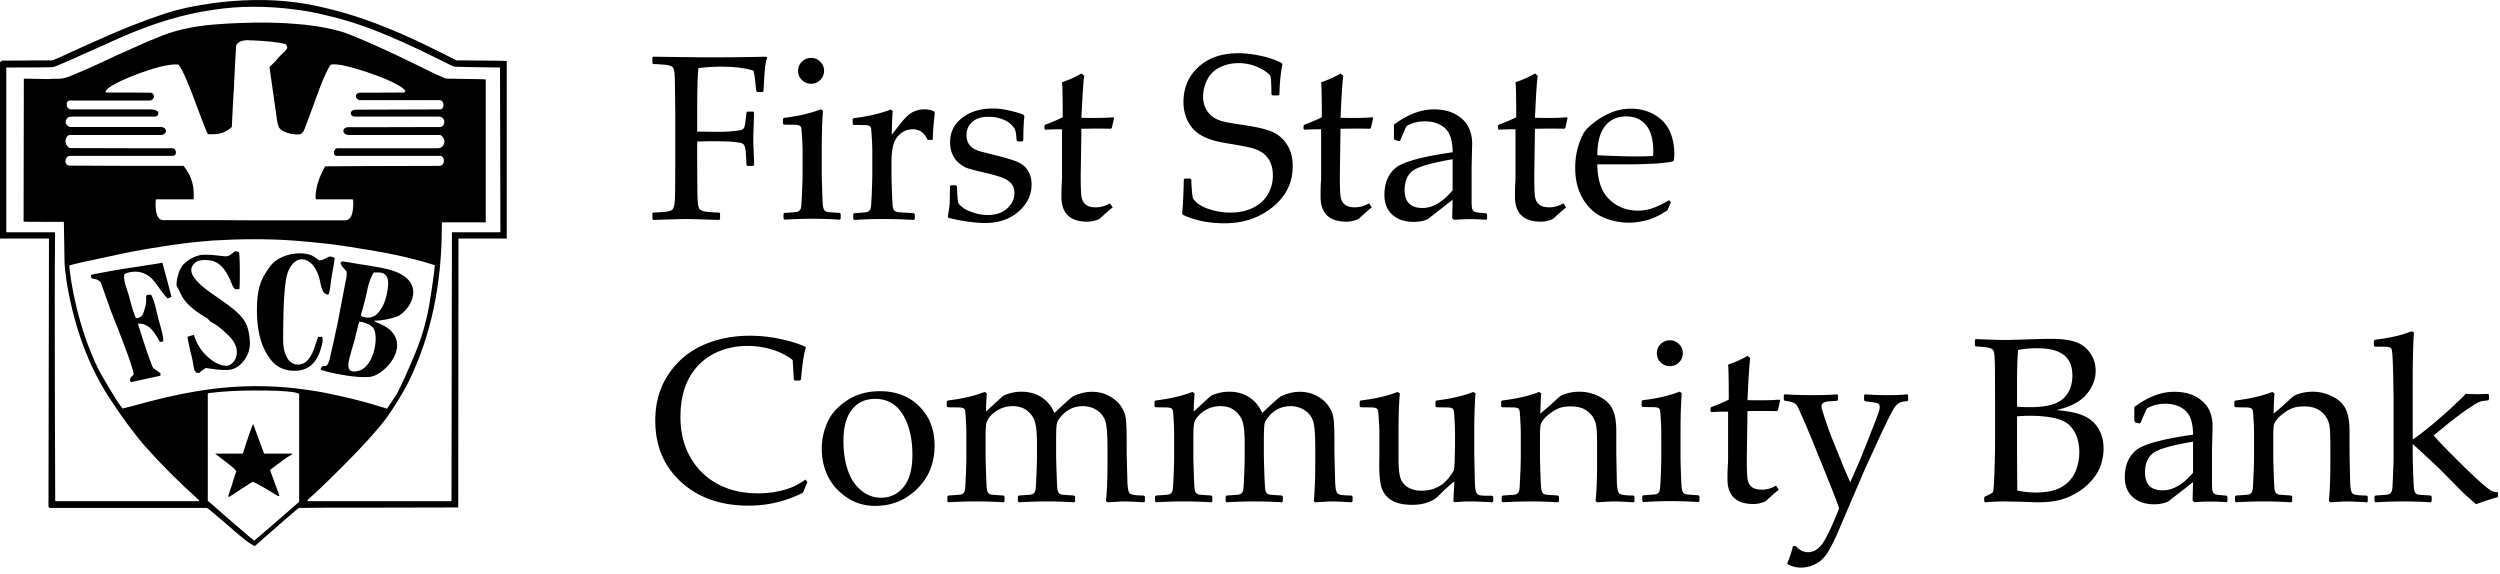 <svg xmlns="http://www.w3.org/2000/svg" fill="currentColor" viewBox="0 0 283 65">
    <path fill-rule="evenodd" d="M28.692 48.085v-.054h-.05c-.121.226-.314.766-.61 1.653-.345 1.03-.509 1.592-.562 1.666h-3.043c-.022 0-.044 0-.044.023.044.05.467.37 1.251.965.635.484 1.03.832 1.126 1.029-.071.122-.246.662-.541 1.645l-.193.564-.177.538c-.019.056 0 .107.077.148 1.544-1 2.449-1.594 2.666-1.709.028 0 .05.023.1.023.349.117.955.489 1.914 1.05.537.317.833.515.904.544a.179.179 0 0 1 .125-.056l-1.029-2.796v-.148c.07-.053.391-.294.954-.711.663-.517 1.152-.832 1.493-1.009v-.1h-3.157l-1.204-3.265Z" clip-rule="evenodd"/>
    <path fill-rule="evenodd" d="M7.229 25.111c.019.977.047 2.255.075 4.448 0 .165.022 1.332.491 3.738.931 4.669 2.523 8.672 4.776 12.034.806 1.224 1.568 2.313 2.281 3.242.584.763 1.101 1.426 1.614 1.991 1.664 1.895 3.677 3.907 6.051 6.048.027.073.027.123-.022.123H6.346c-.072 0-.096-.026-.096-.101 0 0-.097-23.289-.025-29.112.025-.811 0-1.229 0-1.229H.759c0-.023-.019-.023-.047-.023V7.645c3.354 0 5.27-.025 5.317-.05.196-.023 2.205-.909 6.029-2.63.834-.389 1.792-.808 2.794-1.224 2.544-1.033 5.658-2.116 9.289-2.63 1.443-.22 2.933-.345 4.551-.345 1.518 0 3.111.096 4.804.32 1.15.149 2.355.367 3.599.689.986.221 1.991.513 3.014.835.47.149.936.321 1.425.488 2.399.888 5.22 2.138 8.499 3.785.809.421 1.279.641 1.401.666.071.023 1.809.046 5.167.096l.046 18.648h-5.414c-.045 0-.074-.048-.074 0l-.05 30.367c0 .049-.018.075-.096.075H34.892c-.05 0-.072-.026-.097-.075-.027-.026.244-.271.757-.741.491-.435 1.011-.929 1.543-1.448 1.521-1.498 5.693-5.57 7.152-7.876.068-.11 1.256-1.857 2.04-3.447 2.474-5.085 3.725-10.908 3.725-17.451 0-.363 0-.532.021-.532h4.953V8.996c0-.025-1.03-.045-3.114-.073-.955 0-1.472-.022-1.54-.073l-.467-.223-.469-.195-.464-.222c-3.086-1.524-5.559-2.703-7.398-3.487-1.251-.542-2.209-.937-2.868-1.132-.492-.146-1.005-.268-1.571-.393-1.077-.222-2.275-.389-3.599-.49-1.469-.122-3.061-.175-4.804-.146-1.222.024-2.52.07-3.895.171-.217.026-.442.026-.656.048-2.281.195-4.244.638-5.858 1.279-1.054.414-2.206.905-3.431 1.472-1.133.494-2.328 1.033-3.6 1.645-.495.248-1.421.64-2.797 1.23l-.488.198c-.491.221-.984.318-1.471.318h-.514l-.516.028c-.809 0-1.839-.05-2.769-.05l-.028 16.192c.028.02 1.303.02 3.802.02l.758-.002Zm26.636 31.694c-.074.073-4.999 4.353-5.023 4.353h-.125l-.025-.026c-.317-.196-5.171-4.447-5.171-4.447v-12.116c.1-.117.514-.097.62-.121.51-.096 2.75-.244 4.439-.244 2.131 0 3.836.021 4.916.244.121.024.245.104.369.121v12.236Zm15.356-26.785c.021.173-.51 4.28-.927 5.955-.317 1.425-.809 2.9-1.44 4.37-.791 1.891-1.428 3.295-1.914 4.207-.22.364-.59.927-1.128 1.714-.76-.245-1.519-.464-2.278-.685-1.521-.417-3.017-.762-4.439-1.057-1.244-.249-2.449-.42-3.599-.564-.834-.102-1.643-.148-2.446-.198-.787-.051-1.574-.051-2.358-.051-1.496.019-3.011.115-4.551.3-2.281.289-4.636.758-7.084 1.399-.933.243-1.667.438-2.205.588-.61.143-.956.242-.983.242-.807-.978-2.645-4.271-2.698-4.371-2.399-4.889-3.204-10.15-3.328-11.815.22-.099 2.059-.52 5.562-1.251.464-.104.955-.2 1.447-.301 1.244-.243 2.647-.463 4.211-.708 1.765-.272 3.454-.443 5.078-.57 1.583-.094 3.107-.144 4.551-.144 1.689 0 3.285.05 4.804.173 1.25.098 2.476.22 3.599.344 1.62.197 3.114.442 4.439.662.171.025.318.049.463.073 2.673.443 5 .983 7.006 1.623l.218.065Zm-29.666-13.238h-4.703l-6.885-.02c-.299 0-.71-.591-.491-1.108.121-.245.242-.369.391-.369h10.316c.246 0 .442-.096.564-.293.195-.368-.247-.612-.492-.612H7.967c-.053 0-.663-.198-.513-.714.096-.322.314-.469.709-.469h9.454c.171 0 .37-.245.296-.517-.147-.192-.467-.295-.903-.295H8.038c-.609 0-.659-1.007-.124-1.007h9.019c.342 0 .662-.415.417-.707-.1-.125-.194-.177-.293-.177l-2.205-.02h-2.819c-.268-.025-.078-.64 2.594-1.72.075-.028.153-.051.225-.101 2.572-1.008 4.364-1.452 5.341-1.349.417.44 1.225 2.307 2.399 5.552.463 1.25.783 2.04.955 2.333h.594c.806-.026 1.319-.149 2.102-.809 0-.029.048-1.061.147-3.076 0-.023.049-.51.103-1.517 0-.447.021-.791.046-1.033.022-.347.047-.86.071-1.526.078-1.304.122-1.992.122-2.062.174-.421.616-.617 1.353-.617.193.027.414.027.607.027 1.593.072 2.818.197 3.627.417.125.122.2.269.2.438-.15.227-.269.397-.368.47l-.444.418-.368.417c-.099.127-.217.249-.413.441l-.421.418c0 .025.224 1.625.688 4.843.025.023.047.194.072.514.102.859.224 1.38.345 1.526.392.49 1.276.711 1.886.737.22.022.416 0 .516-.026.121-.051.218-.149.342-.321.071-.102.566-1.374 1.446-3.833.514-1.446.952-2.502 1.295-3.141.127-.249.246-.45.345-.57.759-.198 2.595.349 4.094.838.955.32 1.764.636 2.059.761 1.223.519 1.979.959 2.275 1.326.031.053 0 .099-.076.174l-.021.051-4.237.02h-.666c-.463 0-.635.177-.56.541.118.199.271.297.463.297h8.966c.595 0 .617 1.052.075 1.052l-8.278.028H40.33c-.859 0-.731.785-.193.785h9.504c.905 0 .784 1.183.171 1.183l-8.278.022h-2.109c-.759 0-.759.883.124.883h10.288c.1 0 .709.491.37 1.108-.121.269-.37.389-.666.389H38.199c-.463 0-.56.862-.099.862h11.712c.588 0 .613 1.134-.075 1.134l-8.203.022-4.439.026h-.293c-.538.952-.881 1.865-1.002 2.677-.099.64-.099.984-.024 1.058h4.112c.078 0 .125.192.1.614-.022 1.176-.342 1.767-.902 1.767H28.692l-4.551-.025h-5.69c-1.027 0-.856-2.356-.781-2.356h4.262v-.565c0-1.229-.392-2.288-1.155-3.218h-5.925l-6.938-.031c-.759 0-.588-1.103 0-1.103h11.641c.563 0 .392-.862 0-.862Zm33.15-9.944h-1.023c-.053-.028-.669-.324-1.817-.914-3.011-1.521-5.761-2.726-8.331-3.636-1.521-.539-2.99-.979-4.439-1.324-1.223-.298-2.421-.541-3.599-.691-1.619-.217-3.211-.296-4.804-.267-1.496.025-3.011.146-4.551.344-.961.148-1.942.295-2.943.512-1.593.325-3.699 1.014-6.346 2.069-1.547.612-3.283 1.371-5.196 2.235-2.399 1.103-3.652 1.672-3.748 1.672h-2.06c-.339 0-1.546.025-3.599.025-.022.02-.225.169-.249.169v19.972h5.544l-.057 30.371.057.045.018.026.053.051h17.81c.025 0 .271.171.716.565.485.386 1.197 1.005 2.15 1.838 1.179 1.036 1.987 1.647 2.401 1.844.047.025.097.045.15.07 2.423-2.131 3.969-3.481 4.654-4.05.22-.199.348-.267.369-.267l3.23-.028h4.439l10.338-.023.027-30.442h5.463V6.909c0-.026-1.546-.046-4.657-.071Z" clip-rule="evenodd"/>
    <path fill-rule="evenodd" d="M12.256 34.354c.29.86.61 1.645.903 2.357.121.317.488 1.255 1.082 2.851.267.684.46 1.275.61 1.738.196.591.296.958.267 1.108-.046.046-.099.124-.171.175-.024.02-.074.072-.096.098-.174.196-.174.392-.025.567h.025l3.307-.716v-.297c-.488-.316-.734-.513-.809-.582-.168-.201-.734-1.843-1.739-4.992.025-.025.613-.124 1.297.393.343.271.735.809 1.198 1.648.177 0 .302-.024.373-.077.022-.439-.149-1.151-.438-2.131-.078-.203-.153-.57-.274-1.055-.196-.933-.417-1.628-.66-2.073-.37-.021-.562.032-.562.171v.567c0 .402-.296 1.45-.492 1.649-.174.171-.389.271-.663.246-.196-.423-.37-.936-.538-1.548-.047-.178-.1-.368-.15-.564-.074-.324-.245-.859-.487-1.599-.147-.466-.197-.861-.147-1.202.118-.153.389-.225.784-.296.047 0 .121 0 .168-.023 1.076-.101 1.991.368 2.722 1.447l.299.419c.486.664.802 1.061.949 1.155.27-.124.392-.175.419-.175 0-.076-.345-1.348-1.029-3.882-.146.051-.983.173-2.523.415-.345.055-.688.103-1.005.153a91.797 91.797 0 0 0-4.554.809c0 .244.049.42.195.441.411.027.707.17.903.418.025 0 .295.811.861 2.387Zm20.555 7.591c.242.024.464.024.685.024 1.396-.049 2.355-.88 2.818-2.482.248-.763.267-1.23.102-1.354h-.398c-.021.053-.146.393-.367 1.058-.466 1.45-1.151 2.161-2.059 2.069h-.096c-.464-.106-.807-.374-1.031-.841-.295-.561-.413-1.203-.413-1.939 0-4.222.171-6.808.563-7.74.221-.566.538-.958.881-1.181.979-.614 2.252.201 2.693 2.113.053.173.075.346.125.542.143.711.392 1.104.781 1.131h.102c.122-.317.193-.837.268-1.55.028-.147.096-.66.271-1.57.074-.443.121-.79.149-1.031-.299-.145-.544-.198-.709-.103l-.081.031-.265.142c-.395.198-.641.247-.787.15l-.491-.345c-.411-.294-1.198-.445-2.056-.37-1.052.104-2.206.519-2.916 1.448-1.104 1.501-1.471 2.541-1.496 4.821-.022 2.48.495 4.419 1.571 5.748.538.715 1.272 1.104 2.156 1.229Zm-12.547-9.095.221.468c.392.837 1.251 1.671 2.551 2.462l.439.266.367.374.298.171.141.07c.444.271.958.71 1.592 1.326 1.649 1.597.79 3.167-.044 3.392-.417.097-1.054-.078-1.689-.492-.886-.594-1.791-1.596-2.184-2.975-.391.1-.637.175-.734.222.097.545.221 1.254.442 2.084l.121.524.097.54.096.538c.028.1.125.245.293.39h.299l.217-.219.268-.171.249-.166.616.093c.072 0 .143 0 .22.028 1.024.145 1.733.145 2.15.02 1.008-.294 2.135-1.592 1.988-3.238-.193-2.265-.734-2.903-4.138-5.212-.031 0-.052-.027-.052-.048-2.327-1.578-2.99-2.777-1.957-3.59.314-.245.83-.32 1.515-.245.168 0 .346.05.494.097.807.271 1.469 1.034 1.979 2.287l.196.467c.053.124.124.244.295.418h.464l.025-.028c.05-.043.097-3.439-.046-4.175-.268-.099-.443-.099-.56 0l-.421.323c-.096.071-.243.123-.463.17l-.591-.047c-.317-.052-.613-.074-.878-.1-.69-.05-1.179-.05-1.452 0-.756.175-1.391.513-1.911 1.056-.659.688-.88 2.234-.755 2.48l.242.44ZM39.988 39.02c.075-.246.177-.594.271-1.054.27-1.034.395-1.546.416-1.546.025 0 .439.02.859.216.292.1.563.268.734.518.492.709.296 2.992-.734 4.198-.296.343-.666.593-1.129.667-.734.148-1.052-.177-.955-.93.021-.227.196-.943.538-2.069Zm1.03-3.957c.196-.663.367-1.351.516-2.035.025-.029.025-.075.025-.127.193-.934.464-1.621.759-2.058h.513c.859 0 1.226.56 1.08 1.688-.152 1.306-.538 2.26-1.132 2.908-.393.434-.853.536-1.245.511-.367-.026-.666-.17-.666-.222-.021-.029.032-.244.15-.665Zm-3.357 4.057c-.121.537-.196.883-.221.983-.099.538-.218.908-.345 1.128-.068.121-.171.2-.246.2h-.268c-.05 0-.295.17-.267.411.071.049.364.149.781.248 1.126.275 3.164.66 4.439.591.246 0 .439-.026.61-.078 1.518-.393 4.069-3.216 2.084-5.178-.295-.315-.908-.667-1.816-1.034v-.1h.273c.517 0 1.935-.267 2.47-.563 1.475-.836 3.435-4.301-1.732-5.356-.296-.073-.912-.171-1.889-.346-.202-.021-.439-.071-.687-.097-1.397-.246-2.109-.343-2.131-.343-.1.097-.147.174-.171.196.096.223.171.364.242.443l.37.413c.122.129.122.47 0 1.063-.021.069-.295 1.546-.858 4.464-.1.496-.199.989-.318 1.48 0 .047-.074.389-.199.979l-.121.496Zm41.261-23.094v2.639l.015 2.538c.006.947.035 1.573.075 1.883.044.304.105.504.192.597.081.089.237.165.473.234.233.065.809.113 1.73.148l.103.079v.65l-.103.106c-2.203-.075-3.447-.106-3.733-.106-.28 0-1.519.031-3.718.106l-.105-.106v-.65l.105-.079c.813-.035 1.354-.075 1.618-.131.265-.051.442-.119.532-.208.093-.086.165-.258.22-.519.06-.262.091-.848.101-1.768l.012-2.774v-6.017l-.028-2.539c-.01-.986-.028-1.622-.068-1.909-.041-.288-.1-.477-.188-.576-.077-.093-.236-.172-.472-.232-.23-.058-.812-.108-1.727-.145l-.105-.091v-.65l.105-.089c3.674.053 5.82.075 6.437.075 2.062 0 4.178-.022 6.346-.075l.103.089c-.137.437-.231.926-.271 1.474-.04.552-.089 1.333-.143 2.337l-.103.106h-.612l-.091-.106c-.018-.061-.058-.393-.118-1.001-.043-.474-.115-.914-.208-1.316-.902-.3-2.146-.451-3.733-.451-.709 0-1.543.05-2.495.156-.096.676-.146 2.323-.146 4.943v2.249c1.104.016 1.856.026 2.252.026.737 0 1.369-.028 1.897-.086.53-.059.846-.112.95-.162.105-.051.186-.147.239-.292.056-.145.111-.46.161-.944l.082-.701.09-.107h.666l.102.117-.09 2.849c0 .33.009.806.037 1.434.041.709.053 1.259.053 1.652l-.115.102h-.653l-.09-.102-.054-1.108c-.028-.431-.068-.749-.127-.949-.065-.197-.162-.329-.301-.392-.141-.059-.446-.116-.925-.167-.476-.051-1.21-.076-2.193-.076-.877 0-1.537.01-1.981.035Zm12.892-9.469c.407 0 .753.138 1.038.427.29.288.434.635.434 1.04 0 .397-.144.743-.434 1.03-.285.283-.631.428-1.038.428-.401 0-.747-.142-1.036-.424-.289-.281-.433-.627-.433-1.034 0-.405.144-.752.433-1.04.289-.289.635-.427 1.036-.427Zm1.101 5.812.252.172c-.096 1.134-.143 2.577-.143 4.329v2.938c0 .19.016.805.05 1.841.034 1.034.068 1.642.112 1.814.04.175.1.302.174.374.078.08.171.128.289.155.109.021.579.056 1.403.109l.116.104v.544l-.1.12a47.564 47.564 0 0 0-3.136-.106c-.999 0-2.041.034-3.124.106l-.115-.12v-.544l.115-.104c.837-.053 1.317-.091 1.426-.116.108-.031.202-.082.285-.168.082-.081.138-.205.169-.371.027-.171.064-.729.103-1.681.04-.949.061-1.666.061-2.153v-2.559c0-.35-.018-.822-.053-1.419-.037-.598-.065-.965-.087-1.106-.018-.137-.086-.238-.202-.306-.112-.065-.336-.099-.675-.099l-1.091-.014-.116-.1v-.56l.103-.106c1.657-.197 3.052-.524 4.184-.974Zm7.896.03.249.169c-.05.502-.087 1.395-.114 2.681l.976-1.236c.318-.409.6-.726.85-.943.248-.226.537-.395.864-.514.33-.121.666-.183 1.014-.183.383 0 .744.076 1.08.234l.09.181c-.137 1.155-.215 2.169-.234 3.045h-.584c-.345-.798-.909-1.199-1.677-1.199-.538 0-1.008.172-1.403.513-.398.345-.669.775-.802 1.288-.137.517-.203 1.17-.203 1.958v1.448c0 .258.019.894.056 1.908.031 1.016.068 1.602.107 1.754.04.157.098.276.182.344.084.076.191.127.323.155.138.025.757.068 1.855.127l.118.106v.546l-.118.118c-1.154-.075-2.36-.106-3.614-.106-.999 0-2.038.031-3.124.106l-.116-.118v-.546l.116-.106c.843-.051 1.316-.092 1.424-.117.11-.023.206-.079.289-.165.082-.081.137-.207.168-.374.032-.171.063-.726.107-1.68.037-.947.056-1.663.056-2.149v-2.56c0-.353-.016-.826-.053-1.42-.034-.601-.063-.968-.084-1.106-.019-.139-.087-.237-.199-.305-.112-.067-.342-.097-.679-.097l-1.095-.017-.114-.103v-.557l.105-.103c1.652-.2 3.049-.526 4.184-.977Zm6.844 8.571h.557l.118.117c.018.728.059 1.353.134 1.872.267.41.728.741 1.39.992.656.258 1.31.388 1.95.388.919 0 1.657-.247 2.206-.744.551-.494.826-1.081.826-1.768 0-.371-.1-.695-.302-.971-.199-.267-.498-.495-.902-.676-.405-.176-1.126-.387-2.166-.63-.896-.206-1.518-.369-1.874-.485-.357-.117-.696-.314-1.026-.593-.333-.275-.585-.617-.756-1.019-.174-.4-.26-.847-.26-1.336 0-1.16.459-2.088 1.386-2.787.921-.699 2.075-1.047 3.454-1.047.578 0 1.214.078 1.898.238.684.158 1.207.316 1.561.463l.119.183c-.068.346-.115 1.257-.13 2.729l-.116.12h-.523l-.117-.12c-.038-.526-.081-.897-.144-1.111-.062-.212-.218-.44-.467-.69-.249-.243-.609-.453-1.07-.623-.453-.17-.942-.253-1.453-.253-.529 0-.974.079-1.338.233-.357.158-.647.395-.868.708-.221.317-.333.698-.333 1.152 0 .329.066.625.202.886.135.257.34.467.619.628.278.164.567.277.871.346l1.417.365c1.216.293 2.084.549 2.607.767.526.217.933.541 1.217.983.289.438.431.967.431 1.593 0 1.196-.494 2.221-1.483 3.081-.989.86-2.259 1.285-3.812 1.285-.548 0-1.225-.058-2.038-.178-.811-.124-1.499-.257-2.071-.406l-.066-.169.131-.871c.043-.265.069-.536.077-.815.01-.271.016-.847.026-1.72l.118-.117Zm10.576-6.387v-.339l.09-.126c.815-.307 1.474-.587 1.978-.847 0-2.263-.028-3.581-.078-3.956.89-.311 1.624-.646 2.194-1l.317.259c-.087.549-.192 2.134-.317 4.761.432.008.905.016 1.409.016 1.02 0 1.755-.029 2.196-.08l.091.089-.246 1.092-.106.121c-.445-.01-.93-.015-1.468-.015-.486 0-1.108.005-1.876.015l-.079 5.295c0 1.219.032 2.018.087 2.396.054.377.219.67.474.883.252.215.628.321 1.136.321.581 0 1.116-.155 1.611-.455l.317.465c-.211.147-.712.583-1.5 1.304-.454.207-.911.31-1.38.31-1.952 0-2.928-.943-2.928-2.833 0-.696.018-1.286.057-1.769.001-.146.011-.301.011-.459v-5.396h-.538c-.389 0-.834.019-1.337.05l-.115-.102Zm15.778 5.74.103-.109h.637l.103.109c.044 1.107.102 1.784.175 2.031.077.248.31.508.706.782.394.272.918.499 1.574.669.653.177 1.312.26 1.981.26.921 0 1.745-.166 2.477-.508.73-.34 1.306-.836 1.71-1.485.405-.662.613-1.392.613-2.204 0-.575-.093-1.073-.289-1.5-.199-.424-.477-.762-.821-1.021-.355-.253-.755-.445-1.207-.572-.454-.124-1.12-.261-2.016-.408-.868-.139-1.547-.268-2.032-.376a6.992 6.992 0 0 1-1.462-.522c-.488-.235-.896-.532-1.216-.891-.33-.362-.588-.802-.781-1.325-.196-.527-.296-1.089-.296-1.686 0-1.622.563-2.953 1.692-3.983 1.126-1.04 2.639-1.559 4.536-1.559.759 0 1.578.096 2.467.283.893.184 1.697.458 2.427.823l.087.155c-.189.801-.305 1.938-.351 3.411l-.115.1h-.676l-.102-.088c-.019-1.042-.044-1.692-.081-1.964-.03-.268-.426-.602-1.183-1.002-.752-.399-1.573-.597-2.457-.597-.737 0-1.425.144-2.068.443-.639.294-1.13.759-1.46 1.39-.326.632-.491 1.278-.491 1.937 0 .51.096.965.301 1.359.197.394.454.709.769.937.32.231.687.402 1.11.513.421.115 1.192.251 2.309.415 1.534.221 2.647.478 3.348.787.697.31 1.256.797 1.679 1.466.417.668.628 1.472.628 2.416 0 1.85-.746 3.387-2.259 4.62-1.505 1.231-3.322 1.846-5.467 1.846-1.796 0-3.368-.32-4.72-.964l-.078-.167c.084-.549.149-1.82.196-3.821Zm13.551-5.74v-.339l.094-.126c.815-.307 1.471-.587 1.975-.847 0-2.263-.028-3.581-.078-3.956.89-.311 1.631-.646 2.196-1l.315.259c-.087.549-.193 2.134-.315 4.761.433.008.9.016 1.407.016 1.023 0 1.755-.029 2.2-.08l.09.089-.249 1.092-.103.121c-.445-.01-.936-.015-1.469-.015-.488 0-1.108.005-1.876.015l-.078 5.295c0 1.219.033 2.018.088 2.396.06.377.208.67.464.883.255.215.638.321 1.145.321.579 0 1.117-.155 1.611-.455l.311.465c-.208.147-.709.583-1.494 1.304-.457.207-.914.31-1.38.31-1.955 0-2.925-.943-2.925-2.833 0-.696.013-1.286.047-1.769.012-.146.015-.301.015-.459v-5.396h-.532c-.388 0-.843.019-1.344.05l-.115-.102Zm16.877 3.445c-2.423.413-3.929.85-4.532 1.316-.604.47-.899 1.193-.899 2.173 0 1.349.668 2.027 2.015 2.027 1.157 0 2.294-.665 3.416-2.002v-3.514Zm-6.031-2.052-.508-.133-.103-.127v-1.613c1.543-1.144 3.049-1.719 4.505-1.719.995 0 1.821.188 2.48.56.662.375 1.136.837 1.433 1.401.292.558.436 1.21.436 1.954l-.063 2.617v3.874c0 .53.041.85.113.962.072.116.155.19.252.23.096.038.277.071.536.096l.742.066.104.116v.522l-.104.104c-.634-.051-1.225-.079-1.772-.079-.52 0-1.139.028-1.874.079l-.196-.183.05-2.092-2.827 2.21c-.48.199-1.002.297-1.565.297-.69 0-1.286-.126-1.792-.374-.495-.256-.871-.605-1.141-1.053-.263-.454-.396-1-.396-1.642 0-1.273.405-2.271 1.198-2.984.796-.713 2.977-1.325 6.523-1.827 0-1.285-.279-2.187-.853-2.71-.569-.529-1.336-.79-2.301-.79-.504 0-.962.073-1.371.22-.415.148-.654.267-.711.363-.061.086-.294.616-.699 1.591l-.096.064Zm11.161-1.393v-.339l.09-.126c.811-.307 1.478-.587 1.979-.847 0-2.263-.026-3.581-.082-3.956.897-.311 1.628-.646 2.204-1l.313.259c-.094.549-.191 2.134-.313 4.761.433.008.896.016 1.403.016 1.023 0 1.754-.029 2.199-.08l.088.089-.241 1.092-.108.121c-.438-.01-.931-.015-1.472-.015-.486 0-1.11.005-1.869.015l-.079 5.295c0 1.219.029 2.018.082 2.396.063.377.215.67.469.883.256.215.632.321 1.138.321.576 0 1.114-.155 1.608-.455l.313.465c-.208.147-.702.583-1.494 1.304-.447.207-.909.31-1.377.31-1.948 0-2.925-.943-2.925-2.833 0-.696.014-1.286.052-1.769.006-.146.009-.301.009-.459v-5.396h-.528c-.391 0-.84.019-1.345.05l-.114-.102Zm11.25 2.978c.154.025.755.055 1.801.092 1.049.032 1.82.052 2.324.052 1.204 0 1.934-.02 2.194-.066.01-.206.017-.363.017-.48 0-1.344-.277-2.343-.821-2.999-.548-.656-1.294-.982-2.237-.982-1.033 0-1.832.373-2.41 1.108-.579.736-.868 1.831-.868 3.275Zm8.334 5.322-.412.933c-.899.585-1.704.963-2.414 1.135-.706.172-1.334.257-1.894.257-1.039 0-2.019-.199-2.959-.612-.933-.404-1.692-1.093-2.274-2.064-.582-.969-.883-2.144-.883-3.516 0-.905.115-1.726.346-2.462.218-.731.46-1.278.707-1.632.248-.354.665-.749 1.253-1.184.588-.43 1.212-.78 1.875-1.041.659-.26 1.369-.392 2.133-.392 1.036 0 1.955.248 2.75.737.791.488 1.348 1.115 1.671 1.88.321.764.482 1.577.482 2.434 0 .269-.014.527-.041.783l-.142.139c-.594.128-1.381.217-2.379.26-1.002.043-1.656.063-1.977.063h-4.176c.019 1.796.466 3.118 1.355 3.965.881.853 1.966 1.278 3.25 1.278.601 0 1.187-.103 1.752-.313.558-.208 1.149-.498 1.765-.87l.212.222ZM91.397 54.562l-.495 1.208c-1.925.981-3.979 1.468-6.165 1.468-3.13 0-5.675-.886-7.626-2.662-1.956-1.781-2.934-4.102-2.934-6.972 0-1.975.487-3.709 1.462-5.184.978-1.478 2.262-2.584 3.862-3.316 1.602-.732 3.4-1.099 5.394-1.099 1.154 0 2.289.119 3.416.363 1.132.238 2.071.532 2.824.871l.091.13c-.196.488-.386 1.687-.558 3.6l-.089.108h-.614l-.102-.108-.131-2.209c-.634-.504-1.397-.897-2.296-1.177-.898-.281-1.832-.423-2.806-.423-1.462 0-2.778.314-3.938.946-1.163.628-2.063 1.537-2.703 2.731-.645 1.186-.961 2.647-.961 4.377s.376 3.253 1.129 4.564c.756 1.31 1.782 2.313 3.089 3.017 1.306.701 2.828 1.052 4.57 1.052.771 0 1.512-.073 2.225-.221.709-.143 1.302-.325 1.776-.543.476-.219.927-.486 1.359-.797l.221.276Zm4.081-4.66c0 1.216.155 2.301.474 3.257.31.961.801 1.735 1.483 2.311.672.582 1.446.873 2.309.873 1.023 0 1.869-.406 2.541-1.218.666-.809.999-2.026.999-3.663 0-1.844-.365-3.358-1.086-4.54-.722-1.176-1.767-1.769-3.126-1.769-1.13 0-2.007.405-2.645 1.224-.632.818-.949 1.99-.949 3.525Zm-2.454.897c0-1.028.208-2.026.638-2.984.42-.954 1.163-1.79 2.217-2.484 1.048-.7 2.303-1.046 3.749-1.046 1.824 0 3.307.577 4.449 1.725 1.145 1.148 1.717 2.622 1.717 4.427 0 1.988-.657 3.622-1.972 4.902-1.31 1.286-2.897 1.928-4.75 1.928-1.217 0-2.299-.329-3.251-.982-.955-.656-1.662-1.458-2.116-2.401-.455-.944-.681-1.974-.681-3.085Zm18.441-6.433.249.167c-.053.568-.087 1.257-.103 2.052l1.233-1.126c.349-.324.576-.532.691-.621.112-.097.379-.197.79-.319.419-.12.859-.178 1.313-.178.868 0 1.63.212 2.28.638.648.433 1.133 1.027 1.443 1.777 1.17-1.11 1.852-1.725 2.05-1.846.19-.124.501-.247.924-.372.43-.124.857-.187 1.279-.187.684 0 1.313.146 1.885.439.57.303 1.028.681 1.369 1.16.333.478.533.993.591 1.549.054.554.081 1.314.081 2.284v1.369c0 .148.029 1.225.078 3.237.019.823.109 1.313.274 1.47.161.16.696.233 1.601.233l.11.109v.561l-.11.098c-1.1-.068-1.844-.098-2.236-.098-.218 0-.846.03-1.889.098l-.168-.142c.113-1.127.168-2.595.168-4.408v-1.566c0-1.375-.065-2.339-.195-2.893-.128-.55-.433-.999-.906-1.346-.479-.355-1.048-.53-1.707-.53-.467 0-.906.094-1.31.279-.414.188-.778.465-1.101.835-.33.367-.508.704-.538 1.024-.039.317-.057.902-.057 1.748v1.625c0 .388.018 1.097.057 2.155.03 1.044.068 1.66.108 1.829.041.177.097.295.181.375.084.069.18.118.29.139.105.025.568.055 1.396.108l.115.109v.544l-.102.115a50.099 50.099 0 0 0-3.137-.098c-.927 0-1.969.03-3.123.098l-.115-.115v-.544l.115-.109c.84-.053 1.319-.089 1.428-.113.105-.027.202-.083.286-.163.081-.085.137-.206.168-.38.031-.164.065-.728.106-1.676.034-.95.059-1.669.059-2.154v-1.481c0-.979-.068-1.736-.202-2.268-.137-.525-.426-.97-.868-1.332-.442-.368-.996-.55-1.664-.55-.52 0-.996.103-1.425.302-.426.207-.779.458-1.052.758-.274.298-.445.58-.508.842-.065.256-.099.824-.099 1.692v1.917c0 .388.018 1.097.056 2.155.033 1.044.069 1.66.106 1.829.04.177.102.295.186.375.081.069.175.118.287.139.103.025.57.055 1.394.108l.115.109v.544l-.1.115a50.044 50.044 0 0 0-6.259 0l-.113-.115v-.544l.113-.109c.842-.053 1.319-.089 1.427-.113a.617.617 0 0 0 .287-.163c.078-.085.133-.206.165-.38.034-.164.065-.728.105-1.676.041-.95.057-1.669.057-2.154v-2.561c0-.344-.016-.823-.05-1.416-.034-.599-.063-.97-.084-1.104-.023-.142-.088-.248-.202-.309-.113-.066-.337-.098-.676-.098l-1.092-.015-.118-.097v-.563l.106-.105c1.655-.201 3.048-.523 4.187-.972Zm23.517 0 .245.167c-.047.568-.086 1.257-.099 2.052l1.231-1.126c.349-.324.582-.532.69-.621.113-.097.384-.197.795-.319.413-.12.852-.178 1.312-.178.868 0 1.628.212 2.278.638.648.433 1.13 1.027 1.444 1.777 1.169-1.11 1.85-1.725 2.045-1.846.193-.124.512-.247.931-.372.423-.124.856-.187 1.274-.187.686 0 1.315.146 1.89.439.569.303 1.023.681 1.362 1.16.342.478.536.993.589 1.549.062.554.086 1.314.086 2.284v1.369c0 .148.03 1.225.082 3.237.019.823.108 1.313.274 1.47.161.16.693.233 1.601.233l.101.109v.561l-.101.098c-1.101-.068-1.849-.098-2.242-.098-.215 0-.846.03-1.883.098l-.164-.142c.106-1.127.164-2.595.164-4.408v-1.566c0-1.375-.064-2.339-.192-2.893-.131-.55-.439-.999-.914-1.346-.481-.355-1.047-.53-1.709-.53-.461 0-.903.094-1.31.279-.408.188-.767.465-1.097.835-.325.367-.505.704-.539 1.024-.035.317-.056.902-.056 1.748v1.625c0 .388.021 1.097.056 2.155.034 1.044.076 1.66.116 1.829.027.177.096.295.179.375.079.069.174.118.281.139.114.025.572.055 1.396.108l.121.109v.544l-.104.115a49.998 49.998 0 0 0-3.136-.098c-.928 0-1.973.03-3.124.098l-.11-.115v-.544l.11-.109c.847-.053 1.316-.089 1.431-.113.102-.027.198-.083.282-.163.081-.085.139-.206.172-.38.028-.164.062-.728.102-1.676.04-.95.056-1.669.056-2.154v-1.481c0-.979-.063-1.736-.199-2.268-.137-.525-.427-.97-.868-1.332-.439-.368-.999-.55-1.664-.55-.52 0-.992.103-1.427.302-.427.207-.777.458-1.047.758-.276.298-.443.58-.509.842-.062.256-.099.824-.099 1.692v1.917c0 .388.018 1.097.056 2.155.03 1.044.064 1.66.108 1.829.037.177.096.295.183.375.084.069.178.118.287.139.11.025.569.055 1.399.108l.116.109v.544l-.108.115a49.889 49.889 0 0 0-6.254 0l-.119-.115v-.544l.119-.109c.837-.053 1.316-.089 1.422-.113.112-.027.208-.083.289-.163.081-.085.136-.206.17-.38.029-.164.064-.728.104-1.676.037-.95.056-1.669.056-2.154v-2.561c0-.344-.016-.823-.05-1.416-.038-.599-.062-.97-.084-1.104-.022-.142-.09-.248-.202-.309-.112-.066-.336-.098-.675-.098l-1.099-.015-.112-.097v-.563l.101-.105c1.658-.201 3.051-.523 4.19-.972Zm23.229 0 .252.167c-.103 1.131-.149 2.578-.149 4.329v3.031c0 1.109.084 1.881.251 2.314.171.435.463.764.884.997.417.23.906.342 1.481.342.637 0 1.21-.122 1.732-.37.517-.245.949-.597 1.305-1.045.35-.453.553-.757.599-.91.057-.158.094-.594.11-1.316l.033-1.453v-1.407c0-.344-.012-.823-.046-1.416-.037-.599-.062-.97-.091-1.104-.018-.142-.081-.248-.196-.309-.114-.066-.339-.098-.675-.098l-1.094-.015-.116-.097v-.563l.107-.105c1.651-.201 3.049-.523 4.183-.972l.249.167c-.092 1.131-.145 2.578-.145 4.329v2.29c0 .127.023 1.194.064 3.185.019.741.066 1.186.141 1.347.074.161.174.274.301.343.132.06.517.093 1.16.093h.364l.116.101v.524l-.099.115c-1.223-.068-2.047-.098-2.461-.098-.53 0-1.143.024-1.833.086l-.118-.103c.046-.886.089-1.636.118-2.252-.548.43-1.17.995-1.876 1.708-.267.266-.653.492-1.154.672-.503.18-1.079.272-1.72.272-.971 0-1.727-.152-2.265-.461-.545-.303-.931-.732-1.154-1.274-.225-.541-.34-1.474-.34-2.799l.017-1.029v-2.537c0-.344-.017-.823-.057-1.416-.031-.599-.062-.97-.087-1.104-.016-.142-.084-.248-.199-.309-.115-.066-.339-.098-.675-.098l-1.092-.015-.118-.097v-.563l.103-.105c1.658-.201 3.054-.523 4.19-.972Zm16.009 0 .249.167c-.053.579-.085 1.343-.103 2.289.691-.571 1.353-1.158 1.979-1.746.178-.161.349-.286.507-.357.165-.086.432-.166.803-.256.377-.082.755-.122 1.144-.122.663 0 1.304.13 1.919.396.619.271 1.09.587 1.404.96.324.365.535.805.66 1.305.118.505.182 1.12.182 1.86v2.29c0 .148.02 1.225.06 3.237.018.823.112 1.313.274 1.47.171.16.703.233 1.614.233l.106.109v.561l-.106.098c-1.101-.068-1.844-.098-2.237-.098-.224 0-.855.03-1.899.098l-.157-.142c.116-1.127.171-2.595.171-4.408v-1.704c0-1.022-.021-1.76-.072-2.213-.046-.447-.195-.859-.435-1.23-.242-.367-.569-.652-.97-.858-.41-.202-.896-.299-1.466-.299-.453 0-.83.04-1.153.134-.319.085-.679.274-1.083.558-.396.279-.694.546-.883.792-.194.247-.303.477-.344.691-.04.208-.059.665-.059 1.357v2.264c0 .193.019.803.05 1.842.038 1.032.078 1.64.113 1.817.04.168.099.293.177.376.077.075.174.126.283.147.115.025.582.055 1.409.108l.118.109v.544l-.105.115a50.279 50.279 0 0 0-3.136-.098c-.998 0-2.04.03-3.118.098l-.124-.115v-.544l.124-.109c.837-.053 1.311-.089 1.422-.113.106-.027.199-.083.284-.163.084-.085.14-.206.168-.38.031-.164.068-.728.102-1.676.047-.95.06-1.669.06-2.154v-2.561c0-.344-.013-.823-.05-1.416-.035-.599-.06-.97-.081-1.104-.022-.142-.093-.248-.208-.309-.107-.066-.337-.098-.673-.098l-1.092-.015-.121-.097v-.563l.106-.105c1.658-.201 3.057-.523 4.187-.972Zm14.803-5.846c.407 0 .755.139 1.041.428.289.284.431.635.431 1.042 0 .397-.142.743-.431 1.027-.286.283-.634.431-1.041.431-.402 0-.742-.145-1.035-.426-.289-.277-.431-.624-.431-1.032 0-.407.142-.758.431-1.042.293-.289.633-.428 1.035-.428Zm1.103 5.813.252.17c-.098 1.136-.142 2.586-.142 4.329v2.94c0 .192.011.802.045 1.841.038 1.034.073 1.644.117 1.811.039.177.097.301.176.381.075.079.175.128.281.147.111.022.581.059 1.409.113l.114.105v.545l-.105.116c-1.083-.064-2.127-.104-3.136-.104-.996 0-2.031.04-3.117.104l-.118-.116v-.545l.118-.105c.837-.054 1.313-.091 1.421-.117.116-.026.21-.081.291-.16.083-.088.138-.212.166-.382.031-.163.066-.73.109-1.675.038-.954.05-1.67.05-2.156v-2.559c0-.349-.012-.826-.05-1.42-.033-.6-.058-.964-.081-1.107-.021-.132-.087-.238-.205-.303-.109-.068-.339-.095-.672-.095l-1.095-.019-.123-.103v-.556l.108-.109c1.655-.193 3.054-.519 4.187-.971Zm3.503 2.217v-.343l.088-.128c.813-.302 1.474-.584 1.98-.845 0-2.265-.027-3.581-.077-3.953.89-.314 1.62-.648 2.196-1.001l.311.26c-.087.549-.192 2.135-.311 4.758.433.006.9.015 1.404.015 1.026 0 1.754-.031 2.196-.079l.096.09-.248 1.09-.104.122c-.444-.01-.932-.011-1.468-.011-.488 0-1.114.001-1.876.011l-.078 5.288c0 1.224.026 2.028.084 2.4.056.381.215.677.467.892.256.208.638.313 1.139.313.582 0 1.12-.145 1.612-.457l.314.474c-.205.146-.709.582-1.494 1.3-.458.21-.911.307-1.381.307-1.951 0-2.93-.942-2.93-2.833 0-.694.018-1.28.056-1.767.011-.147.015-.3.015-.451v-5.404h-.538c-.39 0-.834.02-1.338.056l-.115-.104Zm8.673 17.269c.293-.727.515-1.396.667-2.005h.311c.426.46.883.696 1.38.696.613 0 1.146-.307 1.606-.919.455-.611 1.095-1.961 1.929-4.053-.328-.926-.665-1.806-1.002-2.628l-2.069-5.126c-.218-.523-.532-1.282-.961-2.265-.423-.983-.681-1.528-.762-1.631-.08-.096-.184-.191-.321-.275-.125-.088-.478-.169-1.049-.25l-.105-.102v-.524l.119-.104c.995.067 2.019.095 3.064.095 1.231 0 2.183-.028 2.852-.095l.103.104v.524l-.087.102c-.099.008-.367.034-.803.06-.438.031-.709.096-.82.209-.107.106-.162.232-.162.375s.136.619.407 1.434c.265.805.526 1.524.774 2.153l.822 2.026c.536 1.334.952 2.317 1.25 2.956l.688-1.528c.238-.549.591-1.394 1.039-2.521l1.082-2.756c.281-.709.437-1.153.474-1.325.039-.174.059-.3.059-.377 0-.193-.069-.323-.21-.395-.142-.062-.448-.127-.92-.179l-.547-.079-.094-.103v-.576l.103-.104c.731.067 1.592.095 2.592.095.908 0 1.639-.028 2.186-.095l.103.104v.576l-.103.103c-.324.011-.581.052-.765.131-.193.082-.379.215-.545.418-.182.2-.494.757-.938 1.679-.457.924-.906 1.881-1.354 2.87l-1.279 2.797-3.005 7.026c-.262.604-.578 1.254-.964 1.951-.389.69-.859 1.195-1.422 1.498-.556.311-1.151.467-1.776.467-.545 0-1.062-.148-1.547-.434Zm26.052-8.295c.665.149 1.351.23 2.056.23 1.235 0 2.213-.196 2.915-.597.7-.396 1.222-.949 1.559-1.658.324-.707.494-1.478.494-2.308 0-1.247-.351-2.25-1.057-3-.707-.745-2.235-1.125-4.593-1.125-.386 0-.849.024-1.399.056v4.434l.025 3.968Zm-.025-9.485c.433.034.927.052 1.471.052 1.799 0 3.039-.317 3.742-.961.705-.637 1.055-1.522 1.055-2.638 0-.654-.136-1.202-.401-1.658-.268-.457-.694-.808-1.269-1.049-.579-.244-1.36-.361-2.351-.361-.807 0-1.509.063-2.128.197-.078.772-.119 2.14-.119 4.082v2.336Zm-4.667-6.827-.105-.092v-.648l.105-.09c1.481.068 2.627.103 3.432.103.301 0 1.506-.035 3.602-.103.675-.018 1.167-.026 1.471-.026 1.167 0 2.098.116 2.782.354.684.226 1.235.643 1.649 1.24.42.59.631 1.265.631 2.019 0 .964-.349 1.857-1.045 2.682-.694.821-1.819 1.411-3.382 1.764.937.09 1.712.218 2.318.38.607.167 1.13.419 1.571.761.445.34.797.787 1.049 1.335.255.545.383 1.173.383 1.891 0 .568-.088 1.142-.261 1.722-.175.584-.489 1.156-.953 1.727-.467.574-1.03 1.07-1.686 1.472-.663.408-1.332.704-2.025.885-.685.19-1.546.273-2.57.273-.211 0-.828-.024-1.87-.065-1.151-.018-1.779-.034-1.872-.034-.592 0-1.313.031-2.176.099l-.099-.099v-.431l.099-.129c.508-.227.797-.383.875-.472.078-.082.14-.854.186-2.301.051-1.446.072-2.55.072-3.318v-4.773l-.012-2.952c0-.641-.009-1.163-.025-1.564-.018-.408-.038-.697-.075-.864-.027-.175-.078-.301-.146-.367-.071-.07-.168-.126-.293-.175-.126-.047-.344-.088-.644-.125l-.986-.079Zm24.592 10.784c-2.43.402-3.944.846-4.539 1.31-.598.473-.898 1.197-.898 2.173 0 1.357.667 2.027 2.015 2.027 1.151 0 2.289-.663 3.422-1.998v-3.512Zm-6.031-2.053-.511-.13-.104-.134v-1.609c1.544-1.149 3.043-1.718 4.5-1.718.995 0 1.823.187 2.485.56.657.371 1.133.839 1.432 1.395.295.563.441 1.212.441 1.958l-.067 2.614v3.878c0 .529.037.847.114.96.075.118.158.19.249.227.099.041.279.076.538.096l.737.068.109.115v.523l-.109.104c-.629-.053-1.22-.072-1.767-.072-.52 0-1.145.019-1.872.072l-.197-.184.053-2.089-2.834 2.204c-.476.202-.998.305-1.562.305-.693 0-1.291-.13-1.788-.377-.501-.257-.881-.603-1.148-1.056-.259-.448-.393-.994-.393-1.634 0-1.279.396-2.275 1.196-2.991.799-.712 2.973-1.324 6.529-1.825 0-1.284-.286-2.188-.858-2.713-.573-.524-1.338-.787-2.303-.787-.5 0-.961.074-1.371.222-.413.148-.654.266-.709.353-.063.095-.296.627-.704 1.6l-.086.065Zm15.003-3.576.249.167c-.053.579-.084 1.343-.103 2.289.695-.571 1.353-1.158 1.976-1.746.188-.161.358-.286.514-.357.161-.086.428-.166.802-.256.371-.082.749-.122 1.142-.122.659 0 1.303.13 1.92.396.619.271 1.088.587 1.412.96.308.365.525.805.644 1.305.125.505.187 1.12.187 1.86v2.29c0 .148.021 1.225.065 3.237.018.823.102 1.313.27 1.47.165.16.707.233 1.621.233l.103.109v.561l-.103.098c-1.107-.068-1.847-.098-2.237-.098-.23 0-.867.03-1.906.098l-.153-.142c.112-1.127.168-2.595.168-4.408v-1.704c0-1.022-.029-1.76-.071-2.213-.044-.447-.193-.859-.434-1.23-.252-.367-.569-.652-.979-.858-.407-.202-.893-.299-1.459-.299-.445 0-.831.04-1.154.134-.324.085-.679.274-1.079.558-.4.279-.695.546-.884.792-.196.247-.306.477-.346.691-.037.208-.056.665-.056 1.357v2.264c0 .193.016.803.05 1.842.034 1.032.071 1.64.106 1.817.04.168.102.293.18.376.081.075.174.126.283.147.115.025.585.055 1.407.108l.115.109v.544l-.1.115a50.036 50.036 0 0 0-6.258 0l-.116-.115v-.544l.116-.109c.838-.053 1.321-.089 1.423-.113.113-.027.204-.083.289-.163.083-.085.138-.206.168-.38.033-.164.066-.728.1-1.676.048-.95.06-1.669.06-2.154v-2.561c0-.344-.012-.823-.046-1.416-.041-.599-.063-.97-.088-1.104-.019-.142-.09-.248-.201-.309-.111-.066-.337-.098-.677-.098l-1.095-.015-.118-.097v-.563l.109-.105c1.652-.201 3.052-.523 4.184-.972Zm15.792-6.874.249.16c-.097.997-.147 2.996-.147 5.995v6.099c.299-.173.875-.607 1.746-1.309.868-.695 1.783-1.49 2.75-2.391.964-.894 1.465-1.387 1.489-1.463.741.027 1.18.039 1.326.039.199 0 .607-.012 1.21-.039l.115.117v.508l-.099.116c-.436.026-.769.085-.999.17-.227.089-.694.375-1.399.857-.711.489-1.547 1.126-2.509 1.912l-1.265 1.025c.464.539 1.268 1.387 2.421 2.533 1.147 1.146 2.074 2.041 2.786 2.672.713.635 1.174.995 1.388 1.089.217.09.448.134.691.134v.56c-.321.059-1.146.327-2.486.794-.896-.783-1.475-1.297-1.714-1.547l-.965-.989-1.142-1.16c-.357-.356-.834-.804-1.427-1.354l-1.917-1.769v1.551c0 .193.019.803.053 1.842.038 1.032.072 1.64.113 1.817.04.168.099.293.173.376.081.075.178.126.287.147.115.025.582.055 1.402.108l.119.109v.544l-.103.115c-1.085-.068-2.13-.098-3.135-.098-.996 0-2.042.03-3.118.098l-.122-.115v-.544l.122-.109c.84-.053 1.313-.089 1.422-.113.106-.027.202-.083.289-.163.079-.085.137-.206.162-.38.041-.164.072-.728.103-1.676.046-.95.066-1.669.066-2.154v-6.734l-.054-2.757c-.025-.964-.056-1.634-.081-2.004-.034-.379-.074-.598-.131-.662-.046-.072-.14-.122-.271-.159-.133-.034-.659-.051-1.573-.051l-.118-.12v-.544l.108-.119c1.656-.19 3.048-.509 4.185-.964Z" clip-rule="evenodd"/>
</svg>